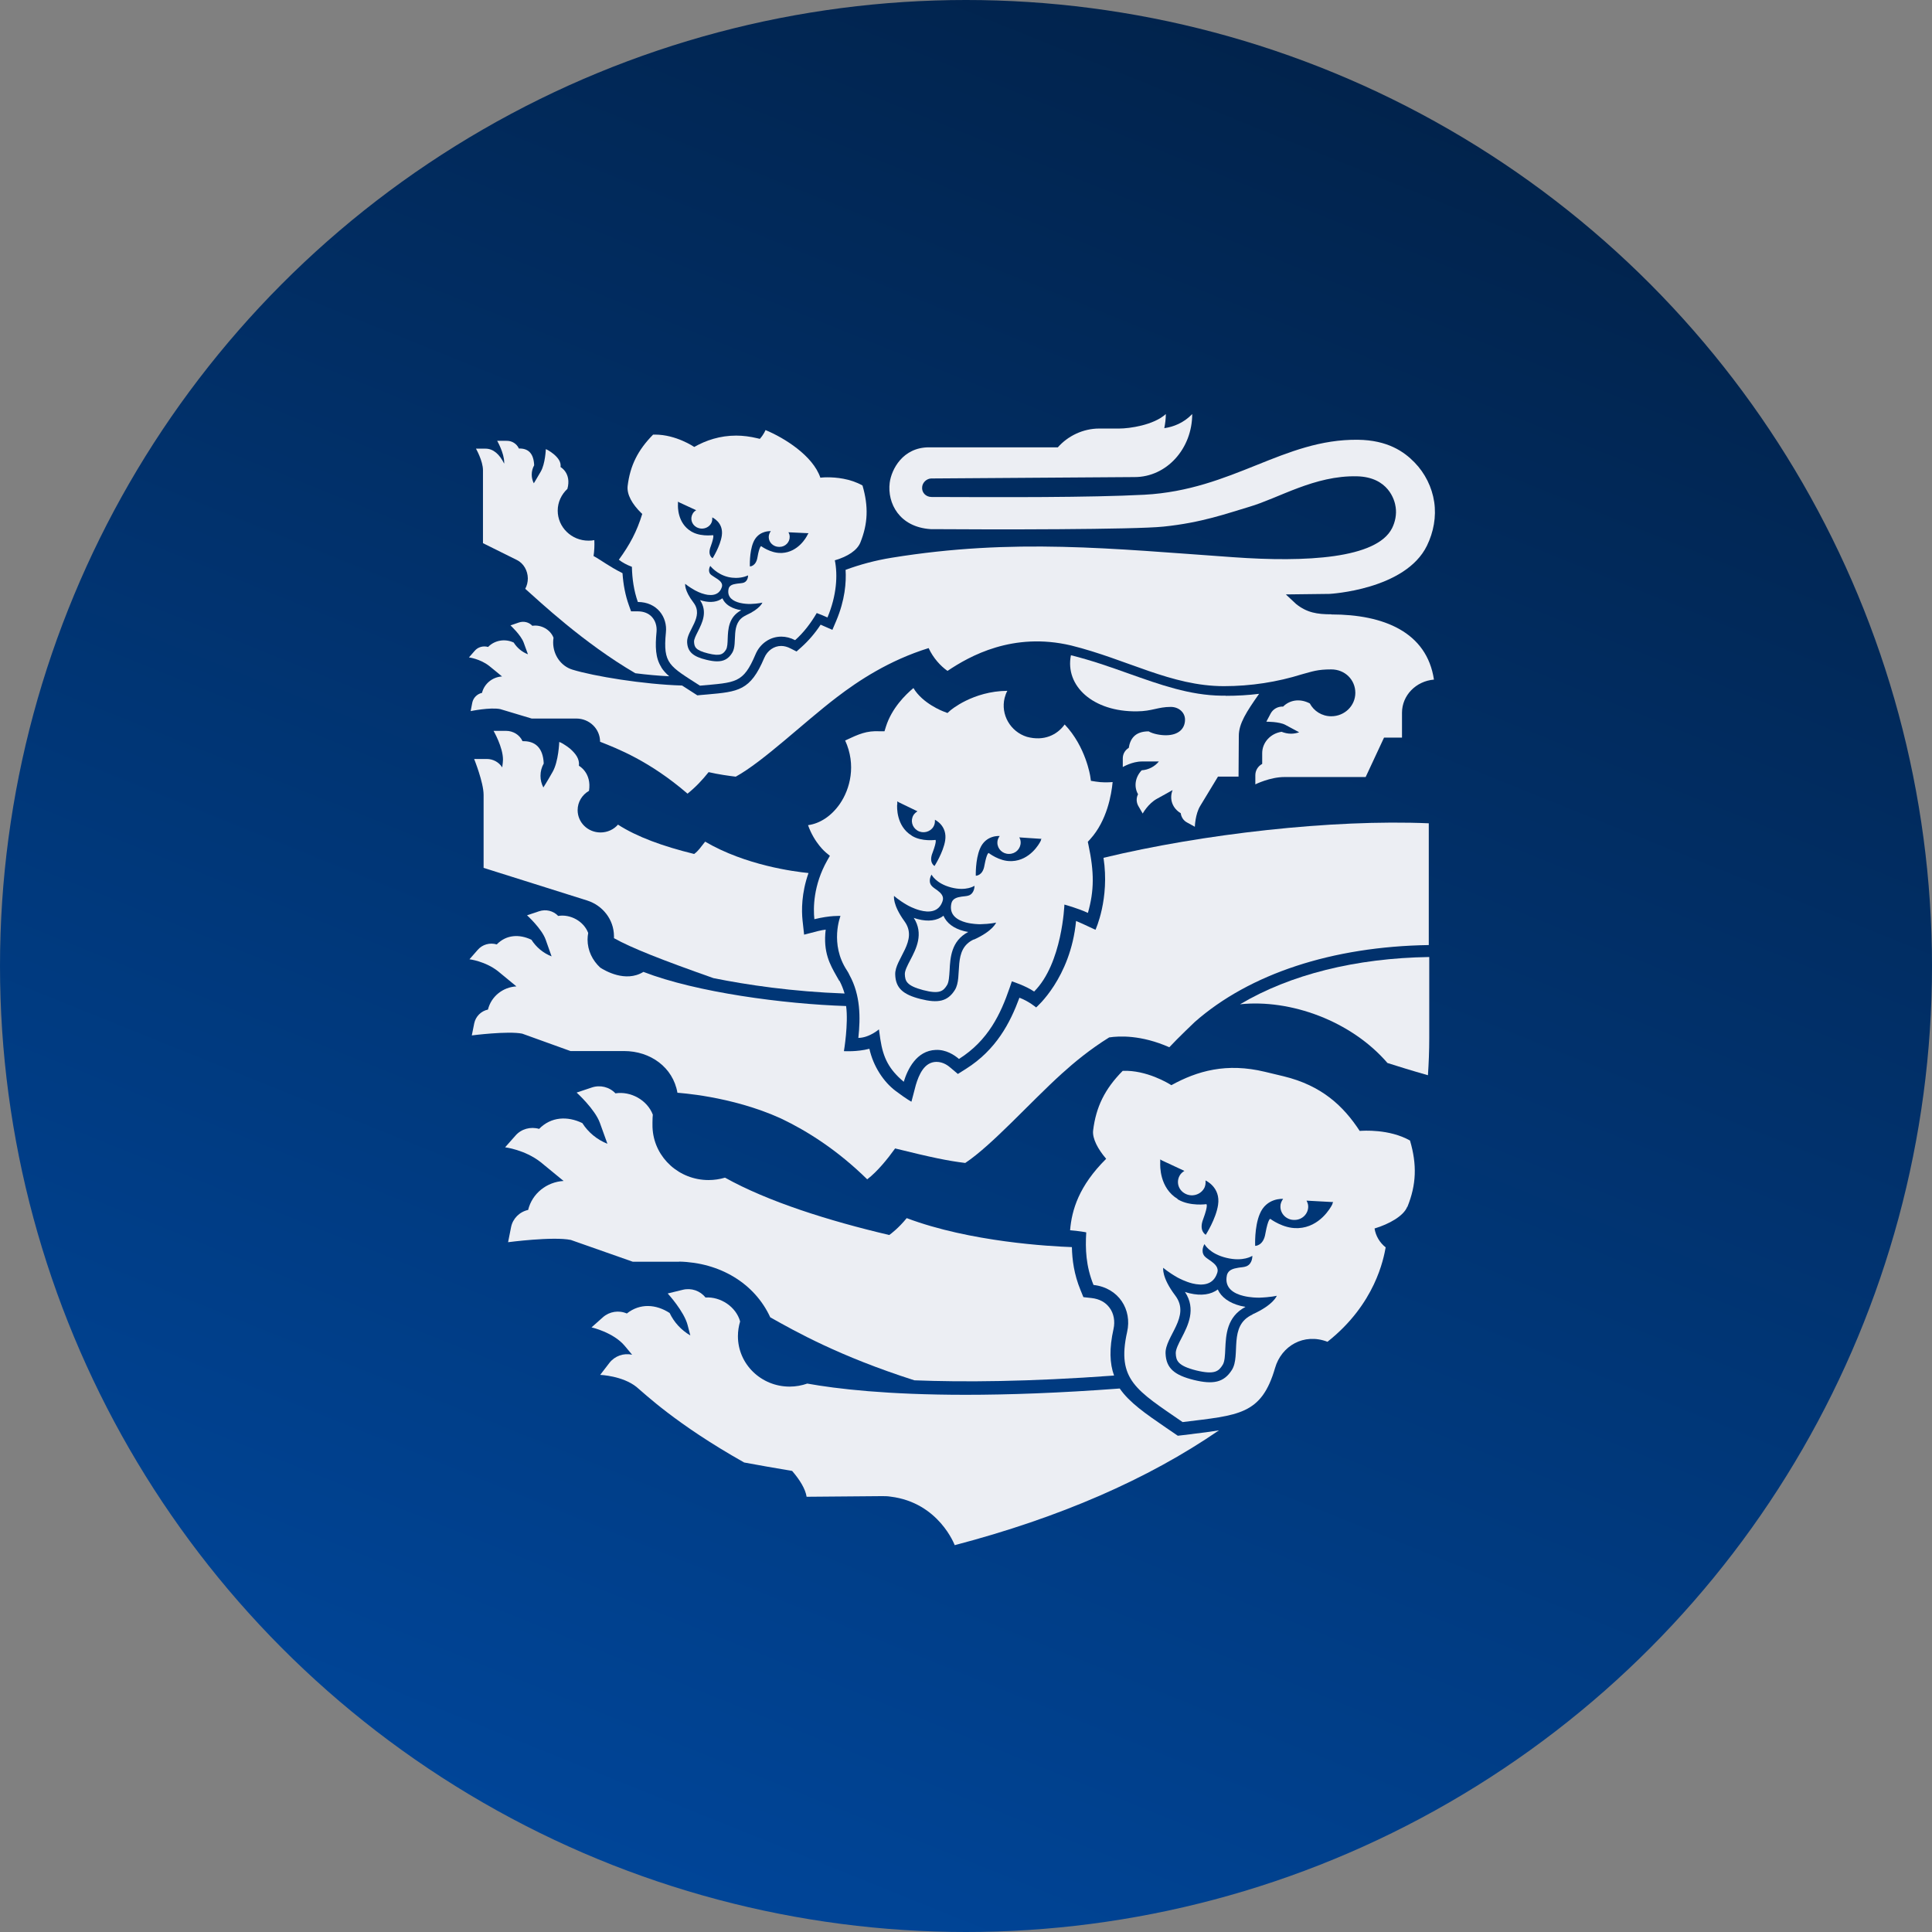 <svg width="58" height="58" viewBox="0 0 58 58" fill="none" xmlns="http://www.w3.org/2000/svg">
<rect x="0" y="0" width="58" height="58" fill="#808080" stroke="none"/>
<circle cx="29" cy="29" r="29" fill="url(#paint0_linear_661_43943)"/>
<path d="M36.798 20.885C36.759 20.885 36.716 20.885 36.677 20.885C35.718 20.874 34.829 20.556 33.882 20.22C33.33 20.023 32.76 19.822 32.15 19.671C31.967 20.587 32.806 21.373 34.134 21.355C34.592 21.351 34.759 21.222 35.147 21.222C35.392 21.222 35.575 21.392 35.575 21.604C35.575 21.873 35.384 22.073 34.996 22.073C34.833 22.073 34.612 22.032 34.483 21.956C34.064 21.956 33.928 22.191 33.886 22.452C33.773 22.52 33.707 22.637 33.707 22.766V23.027C33.707 23.027 33.986 22.86 34.282 22.86C34.293 22.86 34.79 22.86 34.79 22.86C34.666 23.012 34.483 23.11 34.274 23.125C34.087 23.322 34.029 23.602 34.165 23.844C34.107 23.954 34.111 24.086 34.173 24.196L34.305 24.423C34.305 24.423 34.464 24.128 34.732 23.98C34.872 23.905 35.202 23.719 35.202 23.719C35.093 23.996 35.206 24.272 35.446 24.412C35.462 24.529 35.528 24.635 35.637 24.692L35.87 24.82C35.87 24.82 35.881 24.438 36.033 24.192C36.184 23.946 36.565 23.314 36.565 23.314H37.182L37.19 22.092C37.19 21.722 37.419 21.37 37.799 20.829C37.469 20.87 37.139 20.889 36.798 20.889V20.885Z" fill="#ECEEF3"/>
<path d="M39.969 18.442C39.542 18.442 39.235 18.393 38.909 18.132L38.602 17.845L39.915 17.829C39.915 17.829 42.194 17.708 42.839 16.38C43.037 15.972 43.122 15.514 43.056 15.071C42.99 14.625 42.78 14.205 42.466 13.883C42.151 13.558 41.658 13.213 40.765 13.202C38.533 13.176 37.014 14.708 34.358 14.852C32.7 14.939 30.095 14.927 27.967 14.92C27.793 14.92 27.664 14.784 27.684 14.617C27.695 14.489 27.812 14.371 27.952 14.364L34.063 14.322C35.022 14.322 35.791 13.471 35.791 12.43C35.531 12.703 35.217 12.816 34.953 12.854C34.98 12.718 34.999 12.574 34.999 12.43C34.634 12.763 33.908 12.865 33.601 12.865H32.999C32.518 12.865 32.06 13.085 31.757 13.429C31.757 13.429 27.975 13.429 27.89 13.429C27.098 13.429 26.76 14.095 26.709 14.496C26.635 15.105 26.997 15.824 27.94 15.885C29.765 15.9 34.075 15.9 34.929 15.809C36.075 15.692 36.84 15.412 37.504 15.215C38.393 14.954 39.465 14.269 40.738 14.299C41.678 14.322 41.872 15.011 41.899 15.226C41.93 15.442 41.887 15.665 41.79 15.858C41.328 16.77 39.208 16.884 37.026 16.728C33.353 16.471 30.433 16.149 26.767 16.744C26.278 16.823 25.816 16.948 25.385 17.107C25.408 17.477 25.37 18.011 25.102 18.643L24.989 18.908L24.721 18.791C24.694 18.779 24.663 18.764 24.636 18.753C24.465 19.014 24.271 19.237 24.061 19.426L23.913 19.558L23.735 19.468C23.642 19.419 23.545 19.392 23.451 19.392C23.234 19.392 23.036 19.532 22.943 19.752C22.527 20.735 22.17 20.765 21.223 20.849C21.164 20.852 20.935 20.875 20.935 20.875C20.935 20.875 20.539 20.622 20.477 20.58C19.316 20.546 17.825 20.3 17.184 20.103C16.839 19.997 16.606 19.661 16.606 19.286C16.606 19.237 16.61 19.192 16.617 19.146C16.524 18.9 16.241 18.745 15.981 18.787C15.88 18.677 15.721 18.639 15.577 18.688L15.325 18.775C15.325 18.775 15.635 19.059 15.721 19.29L15.849 19.642C15.67 19.574 15.523 19.449 15.422 19.29C15.169 19.169 14.855 19.214 14.653 19.422C14.509 19.381 14.35 19.422 14.253 19.536L14.078 19.736C14.078 19.736 14.412 19.778 14.684 19.99C14.688 19.99 15.072 20.308 15.072 20.308C14.789 20.323 14.54 20.52 14.47 20.8C14.323 20.834 14.21 20.947 14.179 21.091L14.129 21.348C14.129 21.348 14.715 21.227 15.018 21.288L15.961 21.571C15.961 21.571 16.948 21.571 17.301 21.571C17.697 21.571 18.015 21.882 18.015 22.268C18.532 22.472 19.499 22.843 20.64 23.826C20.889 23.626 21.083 23.418 21.273 23.18C21.568 23.248 21.887 23.293 22.088 23.316C22.919 22.858 24.115 21.7 25.121 20.932C25.77 20.436 26.686 19.827 27.878 19.456C28.018 19.759 28.239 19.997 28.445 20.141C29.109 19.695 30.406 18.965 32.153 19.377C33.858 19.801 35.151 20.595 36.739 20.599C37.558 20.599 38.346 20.474 39.084 20.243C39.406 20.156 39.55 20.096 39.965 20.096C40.381 20.096 40.688 20.41 40.688 20.8C40.688 21.189 40.365 21.503 39.965 21.503C39.682 21.503 39.441 21.344 39.321 21.117C39.002 20.951 38.7 21.03 38.521 21.212C38.362 21.204 38.214 21.288 38.144 21.424L38.016 21.666C38.016 21.666 38.404 21.662 38.587 21.761L39.002 21.984C38.925 22.01 38.843 22.026 38.758 22.026C38.657 22.026 38.56 22.003 38.474 21.969C38.144 22.018 37.892 22.287 37.892 22.612C37.892 22.612 37.892 22.922 37.892 22.933C37.764 23.002 37.686 23.13 37.686 23.274V23.547C37.686 23.547 38.125 23.327 38.56 23.327H40.998L41.55 22.143H42.089C42.089 22.143 42.089 21.413 42.089 21.397C42.089 20.875 42.509 20.448 43.048 20.402C42.835 18.976 41.538 18.446 39.969 18.446V18.442Z" fill="#ECEEF3"/>
<path d="M25.07 16.819C25.451 16.706 25.73 16.524 25.828 16.289C26.057 15.718 26.076 15.204 25.893 14.575C25.521 14.364 25.09 14.329 24.841 14.329C24.709 14.329 24.628 14.341 24.628 14.341C24.406 13.682 23.548 13.145 22.981 12.911C22.981 12.911 22.935 13.036 22.811 13.175L22.737 13.157C22.515 13.104 22.302 13.077 22.1 13.077C21.618 13.077 21.195 13.217 20.842 13.418C20.83 13.41 20.294 13.047 19.665 13.047C19.646 13.047 19.627 13.047 19.607 13.047C19.145 13.516 18.916 13.981 18.842 14.591C18.815 14.844 18.974 15.132 19.258 15.408L19.281 15.427C19.118 15.96 18.908 16.35 18.578 16.804C18.691 16.891 18.819 16.959 18.97 17.016C18.978 17.372 19.029 17.735 19.149 18.072C19.72 18.072 20.042 18.522 19.991 18.987C19.898 19.937 20.093 19.99 21.013 20.584C22.092 20.485 22.31 20.523 22.682 19.642C22.814 19.328 23.11 19.112 23.455 19.112C23.591 19.112 23.731 19.146 23.87 19.218C24.131 18.987 24.344 18.703 24.519 18.404C24.624 18.442 24.733 18.488 24.841 18.537C25.121 17.871 25.152 17.258 25.062 16.819H25.07ZM20.353 15.139V15.06L20.391 15.082L20.9 15.317C20.857 15.344 20.822 15.374 20.799 15.415C20.71 15.559 20.76 15.745 20.912 15.828C20.962 15.854 21.017 15.869 21.071 15.869C21.18 15.869 21.285 15.816 21.343 15.722C21.382 15.661 21.386 15.597 21.382 15.533C21.382 15.533 21.727 15.68 21.669 16.081C21.622 16.399 21.393 16.759 21.393 16.759C21.393 16.759 21.23 16.675 21.335 16.407C21.455 16.074 21.405 16.066 21.405 16.066C21.405 16.066 21.343 16.074 21.25 16.074C21.121 16.074 20.931 16.055 20.776 15.968L20.749 15.953C20.333 15.703 20.349 15.2 20.353 15.143V15.139ZM22.395 18.473C21.898 18.7 22.166 19.305 21.98 19.6C21.871 19.778 21.731 19.854 21.529 19.854C21.436 19.854 21.331 19.838 21.207 19.808C20.815 19.714 20.64 19.574 20.628 19.275C20.613 18.927 21.145 18.518 20.819 18.09C20.535 17.72 20.57 17.527 20.57 17.527C20.57 17.527 20.671 17.614 20.865 17.723C20.896 17.739 21.02 17.807 21.164 17.841C21.218 17.856 21.277 17.863 21.335 17.863C21.475 17.863 21.611 17.807 21.669 17.629C21.708 17.519 21.622 17.443 21.549 17.39C21.51 17.36 21.354 17.273 21.323 17.232C21.238 17.126 21.323 16.989 21.323 16.989C21.323 16.989 21.514 17.239 21.859 17.322C21.941 17.341 22.018 17.349 22.092 17.349C22.314 17.349 22.457 17.273 22.457 17.273C22.457 17.273 22.465 17.432 22.337 17.489C22.286 17.512 22.146 17.515 22.096 17.527C22.003 17.542 21.894 17.568 21.871 17.682C21.82 17.939 22.015 18.049 22.209 18.098C22.333 18.128 22.457 18.132 22.512 18.132H22.531C22.76 18.125 22.888 18.09 22.888 18.09C22.888 18.09 22.826 18.276 22.391 18.473H22.395ZM24.251 16.036L24.235 16.07C24.208 16.127 23.964 16.573 23.478 16.6H23.432C23.129 16.604 22.849 16.395 22.849 16.395C22.849 16.395 22.795 16.41 22.741 16.724C22.698 17.001 22.519 17.005 22.512 17.005C22.512 17.005 22.492 16.584 22.612 16.289C22.741 15.968 23.036 15.945 23.121 15.945C23.137 15.945 23.14 15.945 23.14 15.945C23.102 15.998 23.078 16.059 23.078 16.123C23.078 16.289 23.222 16.418 23.389 16.418H23.401C23.579 16.418 23.711 16.274 23.707 16.112C23.707 16.062 23.692 16.021 23.669 15.979L24.235 16.006H24.27L24.255 16.04L24.251 16.036Z" fill="#ECEEF3"/>
<path d="M20.387 37.874C21.61 37.901 22.654 38.525 23.124 39.547C23.885 39.974 25.194 40.716 27.45 41.438C28.902 41.495 30.874 41.484 33.445 41.295C33.313 40.931 33.297 40.485 33.429 39.895C33.48 39.664 33.437 39.429 33.309 39.259C33.188 39.093 33.002 38.994 32.769 38.968L32.524 38.941L32.435 38.722C32.245 38.257 32.187 37.825 32.179 37.439C31.538 37.416 29.131 37.288 27.22 36.569C26.98 36.864 26.755 37.034 26.696 37.076C24.875 36.648 23.054 36.073 21.765 35.354C21.61 35.4 21.443 35.426 21.272 35.426C20.39 35.426 19.668 34.764 19.594 33.924C19.583 33.856 19.587 33.546 19.598 33.463C19.431 33.024 18.934 32.751 18.476 32.823C18.294 32.63 18.014 32.562 17.762 32.649L17.311 32.8C17.311 32.8 17.863 33.3 18.01 33.712L18.235 34.337C17.921 34.212 17.657 33.992 17.482 33.716C17.036 33.5 16.543 33.523 16.185 33.89C15.929 33.815 15.649 33.89 15.475 34.091L15.164 34.443C15.164 34.443 15.754 34.514 16.232 34.889C16.24 34.893 16.919 35.453 16.919 35.453C16.414 35.483 15.976 35.827 15.855 36.323C15.595 36.38 15.393 36.584 15.343 36.838L15.253 37.292C15.253 37.292 16.601 37.114 17.137 37.224L18.997 37.878C18.997 37.878 19.765 37.878 20.387 37.878V37.874Z" fill="#ECEEF3"/>
<path d="M36.563 38.708C36.353 38.867 36.062 38.908 35.712 38.825C35.666 38.814 35.615 38.799 35.573 38.784C35.918 39.302 35.662 39.798 35.472 40.165C35.382 40.335 35.293 40.513 35.297 40.626C35.305 40.846 35.355 41.001 35.91 41.141C36.47 41.277 36.586 41.164 36.706 40.974C36.769 40.876 36.776 40.679 36.784 40.49C36.804 40.081 36.827 39.529 37.39 39.234C37.343 39.226 37.297 39.215 37.246 39.204C36.901 39.117 36.664 38.943 36.559 38.712L36.563 38.708Z" fill="#ECEEF3"/>
<path d="M42.252 36.229C42.52 35.567 42.543 34.965 42.329 34.239C41.704 33.887 40.916 33.944 40.819 33.951C40.337 33.214 39.689 32.589 38.528 32.309C38.508 32.306 37.996 32.181 37.977 32.177C36.819 31.897 35.942 32.15 35.165 32.578C35.076 32.521 34.42 32.12 33.705 32.147C33.166 32.691 32.902 33.233 32.816 33.94C32.789 34.182 32.964 34.504 33.208 34.788C32.389 35.601 32.175 36.324 32.125 36.933C32.37 36.952 32.606 36.993 32.61 36.997C32.579 37.493 32.599 38.011 32.828 38.575C33.589 38.662 33.989 39.32 33.837 39.986C33.515 41.428 34.121 41.738 35.503 42.692C37.184 42.483 37.868 42.483 38.279 41.065C38.47 40.406 39.141 40.009 39.852 40.281C41.292 39.142 41.537 37.78 41.599 37.447C41.421 37.307 41.3 37.103 41.265 36.88C41.704 36.748 42.135 36.505 42.244 36.233L42.252 36.229ZM35.356 35.995C34.804 35.662 34.828 34.988 34.831 34.912V34.806L34.882 34.837L35.557 35.151C35.503 35.185 35.453 35.227 35.422 35.279C35.305 35.469 35.367 35.715 35.569 35.828C35.767 35.942 36.023 35.877 36.14 35.688C36.19 35.609 36.198 35.522 36.19 35.438C36.19 35.438 36.649 35.639 36.567 36.172C36.505 36.592 36.198 37.069 36.198 37.069C36.198 37.069 35.981 36.956 36.12 36.6C36.284 36.157 36.214 36.15 36.214 36.15C36.214 36.15 35.732 36.218 35.379 36.017L35.344 35.995H35.356ZM37.6 39.464C36.866 39.797 37.258 40.686 36.983 41.125C36.742 41.507 36.419 41.568 35.841 41.428C35.262 41.284 35.01 41.08 34.991 40.637C34.967 40.126 35.759 39.525 35.282 38.893C34.866 38.344 34.921 38.06 34.921 38.06C34.921 38.06 35.064 38.189 35.356 38.355C35.402 38.378 35.585 38.477 35.798 38.53C36.082 38.598 36.419 38.59 36.54 38.219C36.598 38.057 36.474 37.947 36.361 37.864C36.303 37.818 36.21 37.769 36.159 37.709C36.031 37.55 36.159 37.349 36.159 37.349C36.159 37.349 36.303 37.637 36.816 37.761C37.328 37.886 37.596 37.701 37.596 37.701C37.596 37.701 37.608 37.939 37.417 38.015C37.344 38.045 37.239 38.045 37.165 38.06C37.029 38.083 36.866 38.121 36.831 38.291C36.753 38.67 37.045 38.836 37.328 38.904C37.542 38.957 37.751 38.957 37.802 38.957C38.14 38.946 38.33 38.9 38.33 38.9C38.33 38.9 38.237 39.173 37.596 39.46L37.6 39.464ZM40.007 36.127L39.988 36.172C39.949 36.248 39.623 36.838 38.978 36.869H38.932C38.52 36.88 38.136 36.592 38.136 36.592C38.136 36.592 38.074 36.566 37.988 37.031C37.93 37.406 37.681 37.402 37.681 37.402C37.681 37.402 37.654 36.842 37.817 36.449C38.019 35.949 38.52 35.991 38.52 35.991C38.47 36.059 38.435 36.142 38.439 36.229C38.443 36.452 38.633 36.63 38.862 36.623C39.099 36.623 39.277 36.433 39.273 36.218C39.273 36.153 39.25 36.097 39.223 36.044L39.976 36.085H40.023L39.999 36.131L40.007 36.127Z" fill="#ECEEF3"/>
<path d="M21.683 17.963C21.543 18.069 21.341 18.099 21.108 18.042C21.077 18.035 21.042 18.023 21.015 18.016C21.252 18.368 21.077 18.704 20.953 18.954C20.894 19.072 20.832 19.189 20.836 19.268C20.844 19.42 20.875 19.522 21.256 19.616C21.636 19.711 21.714 19.631 21.795 19.503C21.838 19.435 21.842 19.302 21.846 19.174C21.857 18.897 21.869 18.523 22.253 18.319C22.222 18.315 22.187 18.307 22.156 18.3C21.919 18.243 21.76 18.126 21.69 17.967L21.683 17.963Z" fill="#ECEEF3"/>
<path d="M37.227 30.149C38.737 29.99 40.562 30.645 41.653 31.912C41.952 32.007 42.387 32.143 42.868 32.279C42.892 31.916 42.907 31.549 42.907 31.174V28.73C40.694 28.764 38.733 29.256 37.227 30.149V30.149Z" fill="#ECEEF3"/>
<path d="M28.321 27.494C28.131 27.638 27.867 27.676 27.556 27.593C27.514 27.581 27.471 27.57 27.432 27.555C27.739 28.035 27.502 28.489 27.327 28.822C27.246 28.977 27.16 29.14 27.164 29.246C27.172 29.45 27.211 29.59 27.712 29.723C28.213 29.855 28.321 29.749 28.43 29.575C28.488 29.484 28.496 29.303 28.508 29.129C28.527 28.754 28.554 28.247 29.067 27.978C29.024 27.971 28.981 27.963 28.939 27.952C28.628 27.872 28.418 27.71 28.325 27.494H28.321Z" fill="#ECEEF3"/>
<path d="M32.664 25.264L32.726 25.196C33.235 24.636 33.367 23.849 33.402 23.478C33.262 23.49 33.08 23.494 32.889 23.463L32.75 23.441L32.73 23.304C32.73 23.304 32.598 22.415 31.962 21.749C31.74 22.059 31.344 22.26 30.828 22.12C30.331 21.965 30.035 21.45 30.16 20.951C30.179 20.875 30.206 20.803 30.241 20.739C29.205 20.747 28.537 21.322 28.529 21.329L28.444 21.405L28.335 21.363C28.304 21.352 27.698 21.121 27.422 20.656C27.182 20.856 26.77 21.261 26.595 21.817L26.553 21.953H26.405C26.013 21.935 25.792 22.033 25.372 22.23C25.71 22.968 25.52 23.686 25.213 24.133C24.961 24.496 24.619 24.723 24.258 24.772C24.448 25.31 24.79 25.59 24.794 25.593L24.914 25.692L24.836 25.828C24.413 26.577 24.413 27.266 24.448 27.595C24.922 27.478 25.232 27.497 25.232 27.497C25.232 27.497 24.898 28.337 25.427 29.135C25.458 29.18 25.481 29.226 25.504 29.275C25.834 29.877 25.834 30.55 25.768 31.159C26.098 31.155 26.386 30.902 26.386 30.902L26.428 31.197C26.514 31.765 26.692 32.105 27.131 32.476C27.244 32.109 27.508 31.541 28.094 31.519C28.401 31.507 28.649 31.67 28.789 31.791C29.674 31.231 30.043 30.433 30.311 29.653L30.377 29.46C30.377 29.46 30.793 29.593 31.045 29.767C31.892 28.923 31.954 27.156 31.954 27.156C31.954 27.156 32.361 27.266 32.66 27.406C32.851 26.732 32.851 26.187 32.676 25.363L32.657 25.272L32.664 25.264ZM26.937 24.148V24.057L26.98 24.084L27.543 24.356C27.496 24.386 27.457 24.421 27.426 24.466C27.325 24.629 27.38 24.837 27.543 24.935C27.706 25.033 27.923 24.98 28.02 24.822C28.063 24.753 28.071 24.681 28.067 24.61C28.067 24.61 28.447 24.784 28.374 25.238C28.315 25.593 28.055 25.998 28.055 25.998C28.055 25.998 27.873 25.9 27.997 25.597C28.137 25.223 28.082 25.215 28.082 25.215C28.082 25.215 27.679 25.272 27.387 25.098L27.36 25.079C26.902 24.791 26.929 24.22 26.933 24.156L26.937 24.148ZM29.24 28.2C28.576 28.499 28.917 29.32 28.665 29.721C28.447 30.069 28.152 30.122 27.632 29.99C27.112 29.858 26.887 29.665 26.875 29.256C26.859 28.787 27.578 28.242 27.154 27.659C26.786 27.152 26.84 26.895 26.84 26.895C26.84 26.895 26.968 27.016 27.228 27.167C27.267 27.19 27.434 27.281 27.624 27.33C27.881 27.398 28.183 27.391 28.296 27.054C28.35 26.902 28.238 26.804 28.141 26.729C28.086 26.687 28.005 26.642 27.962 26.585C27.849 26.441 27.966 26.256 27.966 26.256C27.966 26.256 28.09 26.52 28.552 26.642C29.011 26.762 29.255 26.592 29.255 26.592C29.255 26.592 29.263 26.808 29.092 26.88C29.026 26.906 28.933 26.906 28.863 26.918C28.739 26.937 28.591 26.971 28.56 27.126C28.486 27.474 28.746 27.625 28.999 27.693C29.189 27.742 29.379 27.746 29.426 27.746C29.729 27.739 29.904 27.697 29.904 27.697C29.904 27.697 29.814 27.947 29.236 28.208L29.24 28.2ZM31.251 25.226L31.232 25.264C31.2 25.328 30.921 25.828 30.381 25.851H30.342C30.001 25.858 29.682 25.608 29.682 25.608C29.682 25.608 29.628 25.586 29.554 25.979C29.504 26.297 29.294 26.29 29.294 26.29C29.294 26.29 29.278 25.813 29.418 25.48C29.593 25.056 30.012 25.098 30.012 25.098C29.97 25.154 29.939 25.226 29.942 25.298C29.942 25.488 30.102 25.639 30.292 25.635C30.49 25.635 30.641 25.48 30.641 25.291C30.641 25.234 30.626 25.185 30.599 25.139L31.228 25.181H31.266L31.247 25.219L31.251 25.226Z" fill="#ECEEF3"/>
<path d="M42.893 28.363C42.893 27.55 42.893 25.026 42.893 24.716C39.996 24.591 36.086 25.037 33.128 25.752C33.318 26.986 32.887 27.913 32.887 27.913L32.495 27.731C32.421 27.697 32.359 27.671 32.304 27.648C32.138 29.37 31.105 30.244 31.105 30.244C31.105 30.244 30.887 30.058 30.604 29.952C30.328 30.701 29.909 31.515 28.996 32.09L28.756 32.241L28.542 32.06C28.464 31.992 28.317 31.878 28.111 31.878C27.746 31.882 27.587 32.264 27.494 32.571L27.362 33.074C27.362 33.074 27.237 33.013 26.884 32.748C26.531 32.483 26.216 32.014 26.1 31.485C25.723 31.583 25.335 31.556 25.335 31.556C25.335 31.556 25.474 30.735 25.401 30.202C23.529 30.141 20.908 29.793 19.316 29.177C18.776 29.51 18.148 29.131 18.019 29.048C17.786 28.832 17.639 28.537 17.639 28.204C17.639 28.136 17.647 28.072 17.658 28.008C17.526 27.656 17.122 27.436 16.757 27.497C16.61 27.341 16.385 27.289 16.183 27.357L15.822 27.478C15.822 27.478 16.264 27.879 16.381 28.208L16.559 28.711C16.307 28.613 16.097 28.435 15.954 28.212C15.592 28.038 15.2 28.057 14.913 28.352C14.707 28.291 14.482 28.352 14.342 28.515L14.094 28.798C14.094 28.798 14.568 28.855 14.952 29.158C14.96 29.162 15.503 29.612 15.503 29.612C15.099 29.634 14.746 29.911 14.649 30.308C14.439 30.353 14.28 30.516 14.237 30.72L14.164 31.084C14.164 31.084 15.247 30.944 15.678 31.031L17.126 31.553C17.126 31.553 18.555 31.553 18.734 31.553C19.526 31.553 20.205 32.041 20.337 32.805C20.337 32.809 21.937 32.892 23.444 33.577C24.232 33.952 25.137 34.523 26.034 35.404C26.337 35.174 26.647 34.791 26.872 34.477C27.959 34.746 28.449 34.848 28.977 34.913C29.781 34.379 30.918 33.1 31.873 32.234C32.25 31.893 32.72 31.503 33.298 31.144C33.597 31.099 34.254 31.065 35.104 31.439C35.352 31.171 35.865 30.683 35.865 30.683C37.515 29.23 40 28.416 42.893 28.371V28.363Z" fill="#ECEEF3"/>
<path d="M19.853 20.029C19.675 19.749 19.667 19.413 19.71 18.966C19.725 18.796 19.675 18.633 19.57 18.52C19.469 18.41 19.321 18.353 19.146 18.353H18.945L18.879 18.168C18.774 17.877 18.712 17.555 18.688 17.207C18.269 16.995 18.102 16.851 17.819 16.692C17.842 16.537 17.85 16.378 17.842 16.215C17.788 16.227 17.729 16.231 17.667 16.231C17.155 16.231 16.743 15.826 16.743 15.33C16.743 15.073 16.856 14.842 17.034 14.676C17.162 14.203 16.828 14.021 16.828 14.021C16.848 13.866 16.755 13.749 16.63 13.639C16.63 13.639 16.483 13.518 16.386 13.484C16.386 13.484 16.37 13.923 16.234 14.157C16.099 14.392 16.025 14.509 16.025 14.509C15.986 14.43 15.963 14.343 15.963 14.248C15.963 14.146 15.99 14.051 16.036 13.968C16.021 13.605 15.854 13.457 15.578 13.465C15.512 13.321 15.368 13.23 15.209 13.234H14.926C14.926 13.234 15.136 13.601 15.136 13.881C15.136 13.892 15.136 13.904 15.136 13.919C15 13.643 14.813 13.469 14.576 13.469H14.289C14.289 13.469 14.499 13.836 14.499 14.116C14.499 14.396 14.499 16.306 14.499 16.306C14.817 16.465 15.361 16.734 15.52 16.813C15.718 16.912 15.842 17.127 15.846 17.362C15.846 17.476 15.819 17.581 15.768 17.676C16.192 18.051 17.516 19.303 19.073 20.211C19.407 20.253 19.756 20.287 20.09 20.302C19.993 20.219 19.915 20.132 19.853 20.037V20.029Z" fill="#ECEEF3"/>
<path d="M25.196 29.448C25.172 29.402 25.145 29.357 25.118 29.311C24.916 28.956 24.706 28.585 24.788 27.908C24.722 27.915 24.648 27.93 24.567 27.949L24.14 28.059L24.093 27.631C24.062 27.336 24.058 26.814 24.272 26.209C23.845 26.167 22.381 25.978 21.169 25.267C21.018 25.452 20.979 25.532 20.839 25.637C19.888 25.403 19.123 25.123 18.552 24.756C18.428 24.9 18.238 24.991 18.028 24.991C17.647 24.991 17.341 24.692 17.341 24.321C17.341 24.075 17.477 23.859 17.682 23.742C17.768 23.197 17.38 22.989 17.38 22.989C17.403 22.781 17.282 22.626 17.116 22.478C17.116 22.478 16.917 22.316 16.789 22.274C16.789 22.274 16.77 22.857 16.591 23.171C16.413 23.485 16.312 23.64 16.312 23.64C16.257 23.534 16.226 23.416 16.226 23.292C16.226 23.155 16.261 23.031 16.323 22.921C16.304 22.437 16.055 22.24 15.687 22.251C15.601 22.062 15.407 21.941 15.193 21.941H14.817C14.817 21.941 15.1 22.429 15.1 22.804C15.1 22.849 15.092 22.932 15.077 23.038C14.98 22.883 14.805 22.785 14.615 22.785H14.234C14.234 22.785 14.518 23.488 14.518 23.863C14.518 24.238 14.518 25.936 14.518 26.054L17.628 27.034C18.09 27.181 18.428 27.601 18.432 28.101C18.432 28.123 18.432 28.142 18.432 28.165C18.96 28.46 19.865 28.816 21.418 29.364C22.435 29.569 23.786 29.769 25.355 29.826C25.316 29.694 25.266 29.565 25.2 29.44L25.196 29.448Z" fill="#ECEEF3"/>
<path d="M35.798 43.05C35.708 43.061 35.359 43.102 35.359 43.102C35.359 43.102 35.068 42.902 34.994 42.853C34.392 42.44 33.907 42.107 33.615 41.684C31.802 41.82 30.272 41.873 28.991 41.873C26.634 41.873 25.12 41.695 24.235 41.536C24.071 41.593 23.893 41.627 23.706 41.627C22.848 41.627 22.153 40.95 22.153 40.114C22.153 39.958 22.177 39.811 22.219 39.671C22.099 39.232 21.633 38.922 21.179 38.952C21.019 38.748 20.752 38.657 20.495 38.721L20.045 38.831C20.045 38.831 20.538 39.368 20.643 39.781L20.724 40.091C20.453 39.932 20.235 39.697 20.103 39.417C19.695 39.152 19.214 39.118 18.818 39.432C18.577 39.327 18.297 39.372 18.103 39.542L17.758 39.849C17.758 39.849 18.414 39.996 18.756 40.405C18.794 40.45 18.868 40.541 18.977 40.67C18.721 40.613 18.457 40.708 18.297 40.912L18.018 41.275C18.018 41.275 18.69 41.301 19.109 41.638C19.338 41.824 20.278 42.743 22.34 43.905C22.658 43.965 23.303 44.079 23.78 44.158C24.013 44.427 24.18 44.703 24.215 44.934L26.471 44.915C26.556 44.915 26.646 44.915 26.735 44.93C28.187 45.108 28.661 46.387 28.661 46.387C31.806 45.562 34.458 44.408 36.594 42.94C36.345 42.981 36.077 43.016 35.786 43.05H35.798Z" fill="#ECEEF3"/>
<defs>
<linearGradient id="paint0_linear_661_43943" x1="58" y1="1.38405e-06" x2="29.737" y2="70.006" gradientUnits="userSpaceOnUse">
<stop stop-color="#011E41"/>
<stop offset="1" stop-color="#004AA3"/>
</linearGradient>
</defs>
</svg>
